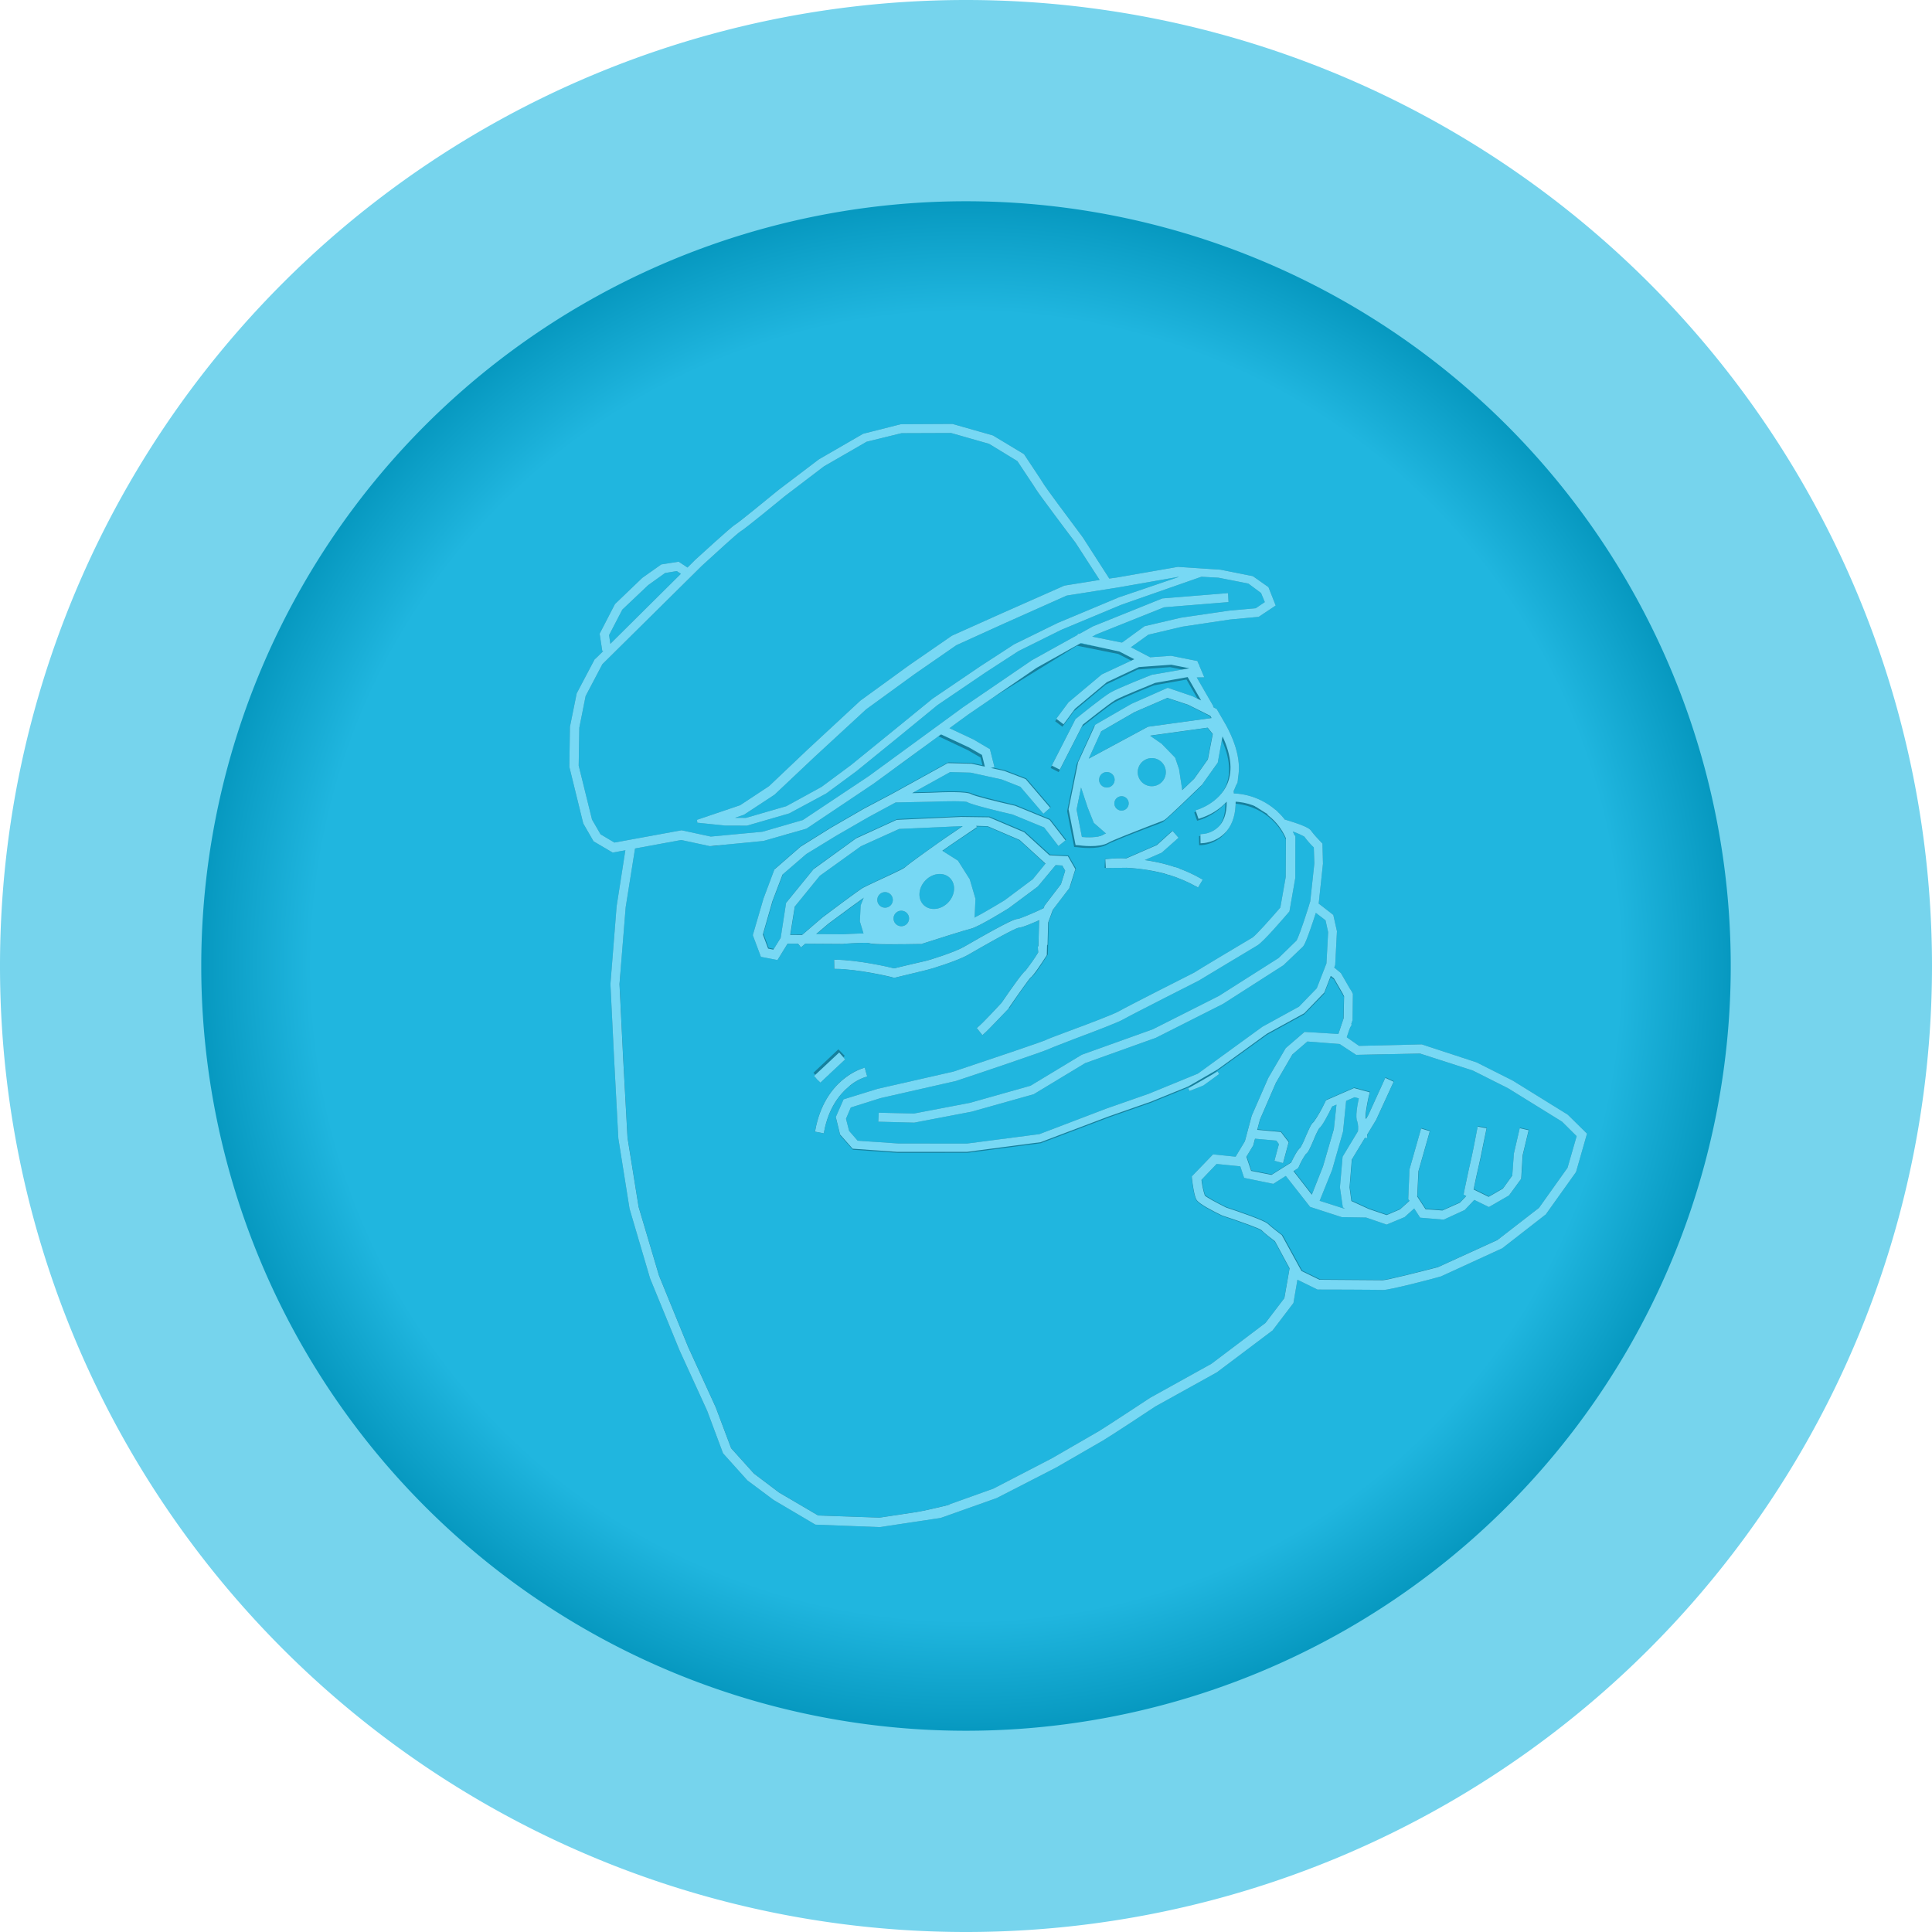 <?xml version="1.0" encoding="UTF-8" standalone="no"?> <svg xmlns:dc="http://purl.org/dc/elements/1.1/" xmlns:cc="http://creativecommons.org/ns#" xmlns:rdf="http://www.w3.org/1999/02/22-rdf-syntax-ns#" xmlns:svg="http://www.w3.org/2000/svg" xmlns="http://www.w3.org/2000/svg" xmlns:xlink="http://www.w3.org/1999/xlink" xmlns:sodipodi="http://sodipodi.sourceforge.net/DTD/sodipodi-0.dtd" xmlns:inkscape="http://www.inkscape.org/namespaces/inkscape" width="96" height="96" viewBox="0 0 96 96" version="1.1" id="svg1039"><defs id="defs1033"><linearGradient id="linearGradient1635"><stop style="stop-color:#20b6df;stop-opacity:1" offset="0" id="stop1631"></stop><stop id="stop1647" offset="0.742" style="stop-color:#20b6df;stop-opacity:1"></stop><stop id="stop1639" offset="0.9" style="stop-color:#0091b8;stop-opacity:1"></stop><stop style="stop-color:#006d94;stop-opacity:1" offset="1" id="stop1633"></stop></linearGradient><radialGradient xlink:href="#linearGradient1635" id="radialGradient1637" cx="48" cy="48" fx="48" fy="48" r="38" gradientUnits="userSpaceOnUse" gradientTransform="matrix(1.153,0,0,1.153,-7.337,-7.337)"></radialGradient><filter height="1.369" y="-0.185" width="1.4" x="-0.2" id="filter1282" style="color-interpolation-filters:sRGB"><feGaussianBlur id="feGaussianBlur1284" stdDeviation="4.203"></feGaussianBlur></filter></defs><g id="layer1"><polygon transform="matrix(0.129,-0.074,0.074,0.129,-3.909,34.091)" id="polygon867" points="" class="st0"></polygon><g id="g1410"><path d="M 96,48 A 48,48 0 0 1 48,96 48,48 0 0 1 0,48 48,48 0 0 1 48,0 48,48 0 0 1 96,48 Z" style="fill:#76d4ed;fill-opacity:1;fill-rule:evenodd;stroke:none;stroke-width:10.679;stroke-linecap:round;stroke-linejoin:round;stroke-miterlimit:4;stroke-dasharray:none;paint-order:stroke fill markers" id="path1611"></path><path d="M 86,48 A 38,38 0 0 1 48,86 38,38 0 0 1 10,48 38,38 0 0 1 48,10 38,38 0 0 1 86,48 Z" style="opacity:1;fill:url(#radialGradient1637);fill-opacity:1;fill-rule:evenodd;stroke:none;stroke-width:10.597;stroke-linecap:round;stroke-linejoin:round;stroke-miterlimit:4;stroke-dasharray:none;paint-order:stroke fill markers" id="path1627"></path><g id="g1280" style="filter:url(#filter1282);opacity:0.3"><path id="path1210" style="fill:#000000;fill-opacity:1;stroke:none;stroke-width:0.148;stroke-opacity:1" d="m 46.734,42.217 c 0.004,0.186 -1.799,1.039 -1.766,1.037 l -1.932,1.047 -0.271,0.688 -0.039,0.795 0.207,0.686 1.629,0.328 3.18,-0.756 0.686,-0.447 0.043,-0.934 -0.283,-0.967 -0.588,-0.93 z m -0.035,1.211 a 0.787,0.935 43.435 0 1 0.49,0.189 0.787,0.935 43.435 0 1 -0.07,1.221 0.787,0.935 43.435 0 1 -1.215,0.137 0.787,0.935 43.435 0 1 0.072,-1.219 0.787,0.935 43.435 0 1 0.723,-0.328 z m -2.713,0.902 a 0.386,0.386 0 0 1 0.326,0.193 0.386,0.386 0 0 1 -0.141,0.527 0.386,0.386 0 0 1 -0.527,-0.141 0.386,0.386 0 0 1 0.141,-0.527 0.386,0.386 0 0 1 0.201,-0.053 z m 0.807,0.924 a 0.386,0.386 0 0 1 0.326,0.191 0.386,0.386 0 0 1 -0.141,0.527 0.386,0.386 0 0 1 -0.527,-0.141 0.386,0.386 0 0 1 0.143,-0.527 0.386,0.386 0 0 1 0.199,-0.051 z"></path><path class="st1" d="m 46.657,75.034 0.528,-0.185 c -0.44,0.1 -0.951,0.223 -1.436,0.332 z" id="path1150" style="fill:none;fill-opacity:1;stroke:#000000;stroke-width:0.148;stroke-opacity:1"></path><path class="st0" d="M 63.887,40.902 Z" id="path1152" style="fill:#000000;fill-opacity:1;stroke:#000000;stroke-width:0.148;stroke-opacity:1"></path><polygon class="st0" points="353.4,339.3 353.5,339.4 " id="polygon1154" transform="matrix(0.129,-0.074,0.074,0.129,-3.909,34.091)" style="fill:#000000;fill-opacity:1;stroke:#000000;stroke-opacity:1"></polygon><path class="st0" d="m 30.71,48.898 0.184,3.733 0.214,3.904 0.553,3.452 1.017,3.424 1.45,3.551 1.37,2.997 0.768,2.042 1.147,1.274 1.247,0.943 1.972,1.159 3.079,0.108 2.05,-0.309 c 0.486,-0.109 0.997,-0.233 1.436,-0.332 l 2.187,-0.783 2.902,-1.504 2.34,-1.351 c 0.27,-0.156 2.561,-1.65 2.567,-1.67 v 0 0 l 3.038,-1.685 2.697,-2.037 0.955,-1.254 0.268,-1.526 -0.748,-1.385 c -0.118,-0.086 -0.538,-0.427 -0.686,-0.564 -0.105,-0.093 -1.077,-0.441 -1.946,-0.728 l -0.02,-0.005 c -0.424,-0.201 -1.131,-0.564 -1.242,-0.757 -0.111,-0.193 -0.206,-0.892 -0.214,-1.025 l -0.004,-0.066 1.008,-1.045 1.131,0.118 0.49,-0.814 0.342,-1.277 0.813,-1.858 0.862,-1.475 0.904,-0.779 1.864,0.141 -0.149,-0.051 0.271,-0.808 0.024,-1.145 -0.512,-0.887 -0.251,-0.198 -0.351,0.906 -0.977,1.01 -0.026,0.015 -1.822,1 -2.454,1.777 -0.771,0.565 -0.682,0.274 -1.818,0.741 -2.11,0.738 -3.362,1.272 -0.013,0.007 -3.649,0.478 -3.445,6.09e-4 -2.197,-0.154 -0.592,-0.669 -0.203,-0.826 0.363,-0.826 1.658,-0.512 3.772,-0.858 c 1.754,-0.584 4.42,-1.489 4.581,-1.565 v 0 c 0.077,-0.045 0.415,-0.171 1.261,-0.488 0.897,-0.346 2.14,-0.807 2.371,-0.94 0.399,-0.23 3.567,-1.837 3.755,-1.928 0.167,-0.096 2.631,-1.588 2.901,-1.744 0.18,-0.104 0.959,-0.982 1.418,-1.522 l 0.273,-1.546 -0.003,-1.935 c -0.194,-0.454 -0.49,-0.848 -0.874,-1.158 -0.517,-0.421 -1.17,-0.661 -1.837,-0.688 0.025,0.637 -0.131,1.138 -0.435,1.502 -0.112,0.133 -0.264,0.255 -0.418,0.344 -0.231,0.134 -0.492,0.216 -0.745,0.224 l -0.005,-0.306 c 0.364,-0.022 0.701,-0.182 0.95,-0.463 0.273,-0.329 0.39,-0.808 0.347,-1.417 -0.223,0.266 -0.495,0.509 -0.803,0.687 -0.193,0.111 -0.393,0.21 -0.616,0.27 l -0.049,-0.143 -0.049,-0.143 c 0.013,-0.007 1.144,-0.335 1.555,-1.344 0.297,-0.703 0.177,-1.593 -0.343,-2.613 l -0.275,1.513 -0.767,1.077 c -0.396,0.383 -1.716,1.659 -1.857,1.741 -0.051,0.03 -0.272,0.123 -0.825,0.322 -0.689,0.261 -1.709,0.661 -1.954,0.802 -0.437,0.252 -1.329,0.133 -1.423,0.119 l -0.107,-0.007 -0.335,-1.709 0.467,-2.309 0.841,-1.839 1.774,-1.024 1.775,-0.785 1.195,0.407 0.644,0.314 -0.802,-1.388 -1.678,0.3 c -0.169,0.063 -1.656,0.665 -1.99,0.858 -0.321,0.186 -1.444,1.091 -1.635,1.235 l -1.119,2.189 -0.268,-0.137 1.143,-2.237 0.026,-0.015 c 0.057,-0.05 1.319,-1.07 1.692,-1.285 0.36,-0.208 1.977,-0.85 2.049,-0.874 l 0.033,-0.002 1.823,-0.316 0.186,-0.004 -0.047,-0.11 -1.063,-0.209 -1.629,0.118 -1.617,0.762 -1.596,1.333 -0.529,0.717 -0.244,-0.185 0.56,-0.752 1.64,-1.375 1.701,-0.794 0.087,0.002 -0.926,-0.476 -2.073,-0.414 0.005,-0.02 -5.259,3.242 c 0,0 -0.642,0.491 -1.38,1.054 l 1.389,0.655 0.779,0.459 0.201,0.793 -0.302,0.071 -0.167,-0.675 -0.668,-0.386 -1.485,-0.702 0.029,-0.068 c -0.928,0.707 -1.921,1.452 -1.986,1.489 -0.116,0.067 -4.224,2.867 -4.404,2.971 -0.375,0.182 -0.757,0.351 -1.149,0.475 -0.087,-0.002 -3.554,0.612 -3.694,0.607 -0.14,-0.005 -1.699,-0.39 -1.699,-0.39 l -2.303,0.524 -0.493,3.095 z m 24.27,-6.145 c 0.324,-0.033 0.637,-0.025 0.963,-0.025 l 1.562,-0.679 0.732,-0.662 0.2,0.227 -0.77,0.685 -1.082,0.471 c 0.623,0.069 1.229,0.199 1.826,0.402 0.428,0.147 0.845,0.335 1.231,0.558 l -0.157,0.262 c -0.454,-0.252 -0.939,-0.469 -1.446,-0.605 -0.677,-0.192 -1.382,-0.316 -2.082,-0.341 v 0 l -0.991,0.006 z m -17.469,3.675 0.524,-1.794 0.533,-1.422 1.289,-1.121 1.5,-0.935 1.633,-0.943 1.379,-0.728 2.768,-1.529 1.166,0.03 1.611,0.356 1.035,0.397 1.159,1.354 -0.227,0.2 -1.109,-1.297 -0.954,-0.375 -1.55,-0.339 -1.046,-0.03 -2.169,1.201 1.235,-0.028 c 0.65,-0.032 1.778,-0.067 1.98,0.074 0.124,0.066 1.191,0.341 2.162,0.568 l 0.02,0.005 1.684,0.69 0.735,0.947 -0.235,0.187 -0.678,-0.877 -1.596,-0.656 c -0.492,-0.11 -2.044,-0.482 -2.238,-0.611 -0.137,-0.058 -1.028,-0.058 -1.797,-0.025 l -1.813,0.036 -1.346,0.726 -1.62,0.935 -1.495,0.914 -1.201,1.036 -0.511,1.341 -0.484,1.685 0.285,0.761 0.35,0.072 0.4,-0.643 0.268,-1.732 1.344,-1.65 2.103,-1.523 1.994,-0.911 3.19,-0.145 1.364,0.018 1.727,0.734 1.266,1.154 0.901,0.046 0.334,0.578 -0.285,0.902 -0.82,1.073 -0.24,0.653 -0.028,1.079 -0.014,0.54 -0.018,0.028 c -0.225,0.353 -0.62,0.975 -0.774,1.064 -0.101,0.093 -0.635,0.83 -1.092,1.522 l -0.057,0.05 c -0.044,0.043 -0.975,1.043 -1.228,1.257 L 48.638,51.094 c 0.222,-0.18 1.103,-1.117 1.184,-1.215 0.465,-0.68 1.046,-1.513 1.188,-1.594 0.242,-0.294 0.456,-0.606 0.655,-0.944 l 0.004,-0.26 0.035,-1.306 0.075,-0.197 c -0.434,0.199 -1.011,0.446 -1.197,0.451 -0.079,0.011 -0.494,0.183 -2.513,1.348 -0.501,0.289 -1.84,0.702 -2.037,0.747 -0.151,0.036 -1.567,0.373 -1.58,0.381 l -0.033,0.002 -0.041,-0.011 c -0.02,-0.005 -1.755,-0.427 -2.852,-0.427 l -0.005,-0.306 c 1.064,0.003 2.629,0.368 2.905,0.431 0.223,-0.06 1.403,-0.33 1.554,-0.366 0.171,-0.03 1.476,-0.441 1.939,-0.708 2.43,-1.403 2.57,-1.398 2.664,-1.384 0.12,-5.33e-4 0.735,-0.27 1.246,-0.514 l 0.039,0.097 0.096,-0.278 0.82,-1.073 0.223,-0.712 -0.186,-0.321 -0.46,-0.026 0.035,0.031 -0.881,1.057 -1.439,1.071 c -0.077,0.045 -0.404,0.25 -0.777,0.466 -0.437,0.252 -0.92,0.514 -1.091,0.544 -0.243,0.054 -1.704,0.521 -2.429,0.751 l -0.013,0.007 -0.02,-0.005 c -1.062,0.03 -2.384,0.057 -2.543,-0.04 -0.109,-0.04 -0.759,-0.008 -1.302,0.032 l -0.013,0.007 -1.909,-0.012 -0.171,0.15 -0.122,-0.152 -0.598,0.003 -0.479,0.774 -0.733,-0.142 z m 4.146,5.816 0.213,0.22 -0.755,0.71 -0.378,0.355 -0.085,-0.088 -0.128,-0.132 z m 1.258,0.902 0.084,0.294 c -0.333,0.106 -0.634,0.297 -0.9,0.52 -0.437,0.372 -0.993,1.07 -1.227,2.268 l -0.289,-0.056 c 0.462,-2.495 2.253,-3.015 2.332,-3.026 z" id="path1156" style="fill:none;fill-opacity:1;stroke:#000000;stroke-width:0.148;stroke-opacity:1"></path><path class="st0" d="m 40.921,45.625 c 0.07,-0.057 1.769,-1.33 2,-1.463 0.09,-0.052 0.362,-0.175 0.711,-0.342 0.472,-0.221 1.268,-0.595 1.376,-0.674 0.15,-0.155 1.861,-1.349 2.052,-1.493 l 1.022,-0.693 -0.293,-0.002 -3.124,0.141 -1.916,0.867 -2.059,1.48 -1.263,1.552 -0.229,1.503 0.705,0.004 z" id="path1158" style="fill:none;fill-opacity:1;stroke:#000000;stroke-width:0.148;stroke-opacity:1"></path><path class="st0" d="m 47.229,41.915 c -0.752,0.537 -1.907,1.358 -2.021,1.458 -0.101,0.093 -0.527,0.304 -1.446,0.732 -0.311,0.145 -0.608,0.283 -0.685,0.327 -0.18,0.104 -1.472,1.073 -1.969,1.428 l -0.759,0.644 1.55,0.013 c 0.456,-0.041 1.252,-0.088 1.443,0.006 0.162,0.043 1.326,0.04 2.388,0.01 0.228,-0.08 2.14,-0.687 2.449,-0.746 0.217,-0.04 1.199,-0.624 1.771,-0.971 l 1.413,-1.056 0.712,-0.874 -0.066,0.004 -1.309,-1.198 -1.618,-0.694 -0.725,-0.01 0.087,0.121 z" id="path1160" style="fill:none;fill-opacity:1;stroke:#000000;stroke-width:0.148;stroke-opacity:1"></path><path class="st0" d="m 59.048,34.954 -1.058,-0.349 -1.672,0.725 -1.671,0.965 -0.793,1.743 -0.447,2.195 0.279,1.433 c 0.295,0.036 0.855,0.055 1.124,-0.101 0.27,-0.156 1.226,-0.519 2,-0.812 0.364,-0.142 0.728,-0.283 0.779,-0.313 0.108,-0.08 1.146,-1.073 1.788,-1.683 l 0.699,-0.986 0.254,-1.312 -0.302,-0.374 -2.889,0.4 -3.047,1.639 -0.136,-0.265 3.099,-1.669 3.113,-0.426 0.481,0.596 c -0.022,-0.039 -0.045,-0.077 -0.067,-0.116 l -0.416,-0.72 z" id="path1162" style="fill:none;fill-opacity:1;stroke:#000000;stroke-width:0.148;stroke-opacity:1"></path><path class="st0" d="m 64.951,51.651 -0.778,0.672 -0.826,1.42 -0.795,1.83 -0.163,0.608 1.23,0.112 0.346,0.451 -0.25,0.933 -0.284,-0.076 0.212,-0.791 -0.167,-0.229 -1.157,-0.103 -0.103,0.385 -0.351,0.58 0.259,0.776 1.084,0.214 1.019,-0.64 c 0.111,-0.253 0.314,-0.644 0.461,-0.746 0.102,-0.179 0.197,-0.371 0.272,-0.568 0.191,-0.47 0.281,-0.642 0.384,-0.701 0.219,-0.332 0.419,-0.67 0.59,-1.026 l 0.024,-0.048 1.341,-0.586 0.689,0.185 -0.038,0.142 c -0.099,0.452 -0.185,1.015 -0.146,1.113 0.037,0.064 0.061,0.136 0.065,0.202 l 0.199,-0.338 0.817,-1.791 0.28,0.129 -0.835,1.819 -0.448,0.738 c -0.003,0.053 -0.007,0.107 -0.012,0.127 l -0.074,-0.009 -0.684,1.132 -0.115,1.403 0.097,0.732 0.91,0.418 0.916,0.311 0.7,-0.301 0.53,-0.477 -0.087,-0.121 0.06,-1.44 0.555,-1.949 0.291,0.089 -0.549,1.928 -0.062,1.287 0.447,0.685 0.895,0.066 0.9,-0.4 0.394,-0.416 -0.172,-0.089 0.02,-0.114 c 0.003,-0.053 0.245,-1.238 0.312,-1.449 0.043,-0.162 0.241,-1.185 0.344,-1.69 l 0.289,0.056 c -0.016,0.061 -0.282,1.5 -0.35,1.71 -0.043,0.162 -0.226,1.004 -0.287,1.314 l 0.836,0.409 0.758,-0.438 0.485,-0.674 0.08,-1.109 0.275,-1.187 0.297,0.069 -0.282,1.174 -0.07,1.155 -0.584,0.8 -0.951,0.549 -0.74,-0.361 -0.5,0.529 -1.016,0.467 -1.116,-0.093 -0.323,-0.499 -0.53,0.477 -0.856,0.357 -1.005,-0.345 -1.212,-0.02 -1.54,-0.499 -1.167,-1.486 0.235,-0.187 0.994,1.277 0.606,-1.533 0.54,-1.855 0.145,-1.352 -0.356,0.154 c -0.232,0.459 -0.513,0.982 -0.652,1.097 -0.102,0.179 -0.197,0.371 -0.272,0.568 -0.204,0.478 -0.294,0.649 -0.384,0.701 -0.141,0.201 -0.267,0.428 -0.36,0.653 l -0.024,0.048 -1.192,0.756 -1.38,-0.283 -0.228,-0.691 -0.06,0.103 -1.164,-0.116 -0.801,0.839 c 0.031,0.291 0.087,0.567 0.177,0.841 0.072,0.095 0.63,0.408 1.102,0.632 0.57,0.185 1.894,0.638 2.056,0.801 0.12,0.119 0.525,0.434 0.678,0.551 l 0.028,0.018 0.971,1.771 0.932,0.456 c 0.346,0.006 2.874,0.02 3.167,0.023 0.206,9.23e-4 1.792,-0.4 2.761,-0.651 l 2.971,-1.355 2.084,-1.615 1.429,-2.008 0.468,-1.624 -0.764,-0.759 -2.694,-1.667 -1.762,-0.885 -2.657,-0.831 -3.168,0.064 -0.805,-0.563 z" id="path1164" style="fill:none;fill-opacity:1;stroke:#000000;stroke-width:0.148;stroke-opacity:1"></path><path d="m 77.854,55.445 -2.721,-1.685 -1.79,-0.903 -2.707,-0.888 -3.128,0.075 -0.778,-0.545 -0.042,0.076 c 0,0 0.679,0.671 0.877,0.659 0.199,-0.012 2.864,-0.145 2.997,-0.153 0.133,-0.008 3.151,1.094 3.151,1.094 l 2.887,1.675 1.975,1.431 c 0,0 -0.452,1.77 -0.509,1.819 -0.057,0.05 -1.59,2.323 -1.654,2.36 -0.064,0.037 -2,1.463 -2.131,1.505 -0.138,0.028 -2.809,1.279 -3.01,1.378 -0.213,0.106 -3.107,0.526 -3.107,0.526 l -2.736,-0.049 -1.098,-0.566 -0.283,1.38 c 0,0 -0.81,1.239 -0.964,1.328 -0.154,0.089 -2.741,2.08 -2.96,2.206 l -5.643,3.258 c 0,0 -5.638,3.118 -5.95,3.144 -0.099,0.006 -0.631,0.124 -1.334,0.273 l -0.528,0.185 -0.909,0.148 c -1.076,0.244 -2.04,0.475 -2.04,0.475 L 40.559,75.487 c 0,0 -1.929,-1.115 -2.019,-1.182 -0.091,-0.068 -1.491,-1.128 -1.528,-1.192 -0.037,-0.064 -0.888,-1.064 -0.888,-1.064 l -1.066,-2.796 -1.371,-2.791 -1.255,-3.183 c 0,0 -0.967,-3.367 -1.028,-3.503 -0.069,-0.149 -0.563,-3.737 -0.563,-3.737 l -0.052,-2.97 -0.314,-4.344 0.336,-3.605 0.551,-3.112 0.138,-0.028 v 0 l -0.302,-0.048 -0.485,3.108 -0.307,3.862 0.186,3.766 0.207,3.891 0.555,3.485 1.019,3.457 1.465,3.576 1.37,2.997 0.784,2.101 1.197,1.331 1.295,0.966 2.055,1.213 3.173,0.122 3.012,-0.453 2.774,-0.984 2.948,-1.514 2.34,-1.351 c 0.27,-0.156 2.445,-1.583 2.579,-1.678 l 3.051,-1.693 0.013,-0.007 2.736,-2.06 0.013,-0.007 1.023,-1.345 0.212,-1.236 1.076,0.527 0.033,-0.002 c 0.033,-0.002 2.9,0.005 3.2,0.021 0.313,0.008 2.592,-0.588 2.853,-0.67 l 3.035,-1.393 2.128,-1.657 0.013,-0.007 1.478,-2.071 0.018,-0.028 0.528,-1.847 z" id="path1166" style="fill:#000000;fill-opacity:1;stroke:#000000;stroke-width:0.148;stroke-opacity:1"></path><path d="m 30.809,45.121 -0.336,3.605 0.314,4.344 0.052,2.97 c 0,0 0.495,3.588 0.563,3.737 0.069,0.149 1.028,3.503 1.028,3.503 l 1.255,3.183 1.371,2.791 1.066,2.796 c 0,0 0.851,1 0.888,1.064 0.037,0.064 1.437,1.124 1.528,1.192 0.091,0.068 2.019,1.182 2.019,1.182 l 3.162,0.163 c 0,0 0.964,-0.231 2.04,-0.475 l -2.05,0.309 -3.079,-0.108 -1.972,-1.159 -1.247,-0.943 -1.147,-1.274 -0.768,-2.042 -1.37,-2.997 -1.45,-3.551 -1.017,-3.424 -0.553,-3.452 -0.214,-3.904 -0.184,-3.733 0.309,-3.829 0.493,-3.095 -0.138,0.028 z" id="path1168" style="fill:#000000;fill-opacity:1;stroke:#000000;stroke-width:0.148;stroke-opacity:1"></path><path d="m 64.847,51.351 -0.904,0.779 -0.862,1.475 -0.813,1.858 -0.342,1.277 -0.49,0.814 -1.131,-0.118 -1.008,1.045 0.004,0.066 c 0.015,0.145 0.103,0.832 0.214,1.025 0.111,0.193 0.838,0.562 1.242,0.757 l 0.02,0.005 c 0.868,0.287 1.84,0.634 1.946,0.728 0.135,0.145 0.567,0.478 0.686,0.564 l 0.748,1.385 -0.268,1.526 -0.956,1.254 -2.697,2.037 -3.038,1.685 v 0 0 c -0.026,0.015 -2.309,1.522 -2.567,1.67 l -2.34,1.351 -2.902,1.504 -2.187,0.783 c 0.682,-0.154 1.234,-0.267 1.334,-0.273 0.298,-0.018 5.95,-3.144 5.95,-3.144 l 5.643,-3.258 c 0.219,-0.126 2.819,-2.124 2.96,-2.206 0.154,-0.089 0.964,-1.328 0.964,-1.328 l 0.283,-1.38 1.098,0.566 2.736,0.049 c 0,0 2.887,-0.433 3.107,-0.526 0.213,-0.106 2.872,-1.349 3.01,-1.378 0.138,-0.028 2.067,-1.467 2.131,-1.505 0.064,-0.037 1.604,-2.298 1.654,-2.36 0.057,-0.05 0.509,-1.819 0.509,-1.819 L 76.607,54.829 73.72,53.153 c 0,0 -3.019,-1.102 -3.151,-1.094 -0.133,0.008 -2.798,0.141 -2.997,0.153 -0.199,0.012 -0.877,-0.659 -0.877,-0.659 l 0.042,-0.076 -0.007,-0.013 z m 2.56,0.99 3.168,-0.064 2.631,0.846 1.762,0.885 2.694,1.667 0.764,0.759 -0.468,1.624 -1.429,2.008 -2.084,1.615 -2.971,1.355 c -0.969,0.251 -2.554,0.652 -2.761,0.651 -0.293,-0.002 -2.821,-0.017 -3.167,-0.023 l -0.932,-0.456 -0.971,-1.771 -0.007,-0.013 c -0.153,-0.117 -0.558,-0.432 -0.678,-0.551 -0.163,-0.163 -1.487,-0.616 -2.056,-0.801 -0.48,-0.237 -1.05,-0.542 -1.102,-0.632 -0.09,-0.274 -0.146,-0.55 -0.177,-0.841 l 0.801,-0.839 1.164,0.116 0.06,-0.103 0.228,0.691 1.38,0.283 1.192,-0.756 0.024,-0.048 c 0.093,-0.225 0.219,-0.452 0.36,-0.653 0.103,-0.059 0.179,-0.224 0.384,-0.701 0.075,-0.197 0.169,-0.389 0.272,-0.568 0.147,-0.102 0.433,-0.644 0.652,-1.097 l 0.356,-0.154 -0.145,1.352 -0.54,1.855 -0.606,1.533 -0.994,-1.277 -0.235,0.187 1.167,1.486 1.54,0.499 1.212,0.02 1.005,0.345 0.856,-0.357 0.53,-0.477 0.323,0.499 1.116,0.093 1.016,-0.467 0.5,-0.529 0.74,0.361 0.951,-0.549 0.584,-0.8 0.07,-1.155 0.282,-1.174 -0.297,-0.069 -0.275,1.187 -0.08,1.109 -0.485,0.674 -0.758,0.438 -0.836,-0.409 c 0.061,-0.31 0.243,-1.152 0.287,-1.314 0.06,-0.223 0.333,-1.649 0.35,-1.71 l -0.289,-0.056 c -0.095,0.518 -0.301,1.528 -0.344,1.69 -0.06,0.223 -0.301,1.408 -0.312,1.449 l -0.02,0.114 0.172,0.089 -0.394,0.416 -0.9,0.4 -0.895,-0.066 -0.447,-0.685 0.062,-1.287 0.549,-1.928 -0.291,-0.089 -0.555,1.949 -0.06,1.44 0.087,0.121 -0.53,0.477 -0.7,0.301 -0.916,-0.311 -0.91,-0.418 -0.097,-0.732 0.115,-1.403 0.684,-1.132 0.074,0.009 c -0.002,-0.033 0.009,-0.074 0.012,-0.127 l 0.448,-0.738 0.835,-1.819 -0.28,-0.129 -0.817,1.791 -0.199,0.338 c -0.004,-0.066 -0.028,-0.138 -0.065,-0.202 -0.047,-0.11 0.047,-0.661 0.146,-1.113 l 0.038,-0.142 -0.689,-0.185 -1.341,0.586 -0.024,0.048 c -0.171,0.356 -0.363,0.707 -0.59,1.026 -0.103,0.059 -0.185,0.244 -0.384,0.701 -0.075,0.197 -0.169,0.389 -0.272,0.568 -0.147,0.102 -0.337,0.486 -0.461,0.746 l -1.019,0.64 -1.084,-0.214 -0.259,-0.776 0.351,-0.58 0.103,-0.385 1.157,0.103 0.167,0.229 -0.212,0.791 0.284,0.076 0.25,-0.933 -0.346,-0.451 -1.23,-0.112 0.163,-0.608 0.795,-1.83 0.826,-1.42 0.778,-0.672 1.65,0.127 z m -0.205,7.78 -0.466,-0.005 -1.261,-0.403 0.648,-1.608 0.538,-1.888 0.159,-1.566 0.48,-0.208 0.304,0.082 c -0.088,0.411 -0.193,1.002 -0.089,1.182 0.051,0.177 0.055,0.362 0.032,0.53 l -0.762,1.263 -0.13,1.497 0.137,0.949 z" id="path1170" style="fill:#000000;fill-opacity:1;stroke:#000000;stroke-width:0.148;stroke-opacity:1"></path><path d="m 55.226,32.104 1.153,0.483 c 0,0 0.611,0.316 0.749,0.288 0.138,-0.028 1.561,-0.027 1.561,-0.027 l 0.719,0.236 0.073,0.335 -0.394,0.09 1.009,1.629 0.103,-0.059 -0.861,-1.491 0.392,-0.004 -0.287,-0.674 -1.259,-0.25 -1.152,0.082 0.024,-0.048 -1.325,-0.692 -2.114,-0.425 -0.05,0.269 0.141,-0.082 z" id="path1172" style="fill:#000000;fill-opacity:1;stroke:#000000;stroke-width:0.148;stroke-opacity:1"></path><path d="m 61.322,37.617 c 0,0 0.074,1.226 0.037,1.281 -0.029,0.068 -0.349,0.493 -0.349,0.493 l 0.172,0.209 c 0.274,0.03 0.556,0.073 0.82,0.144 0.048,0.024 0.657,0.426 1.134,0.717 l 0.231,-0.134 c -0.59,-0.517 -1.346,-0.817 -2.125,-0.83 -0.004,-0.066 -0.015,-0.145 -0.019,-0.212 0.024,-0.048 0.06,-0.103 0.077,-0.164 0.355,-0.839 0.202,-1.848 -0.428,-3.027 l -0.468,-0.81 -0.288,-0.142 0.758,1.225 z" id="path1174" style="fill:#000000;fill-opacity:1;stroke:#000000;stroke-width:0.148;stroke-opacity:1"></path><path d="m 55.65,32.305 0.926,0.476 -0.087,-0.002 -1.701,0.794 -1.64,1.375 -0.56,0.752 0.244,0.185 0.529,-0.717 1.596,-1.333 1.617,-0.762 1.629,-0.118 1.063,0.209 0.047,0.11 -0.186,0.004 -1.823,0.316 -0.033,0.002 c -0.072,0.024 -1.676,0.659 -2.049,0.874 -0.373,0.215 -1.635,1.235 -1.692,1.285 l -0.026,0.015 -1.143,2.237 0.268,0.137 1.119,-2.189 c 0.191,-0.144 1.314,-1.05 1.635,-1.235 0.334,-0.193 1.828,-0.781 1.99,-0.858 l 1.678,-0.3 0.816,1.414 -0.644,-0.314 -1.195,-0.407 -1.775,0.785 -1.774,1.024 -0.841,1.839 -0.467,2.309 0.335,1.709 0.107,0.007 c 0.094,0.014 0.986,0.134 1.423,-0.119 0.244,-0.141 1.285,-0.536 1.954,-0.802 0.546,-0.212 0.774,-0.293 0.825,-0.322 0.141,-0.082 1.461,-1.358 1.857,-1.741 l 0.767,-1.077 0.275,-1.513 c 0.52,1.02 0.64,1.91 0.343,2.613 -0.424,1.016 -1.555,1.344 -1.555,1.344 l 0.049,0.143 0.049,0.143 c 0.215,-0.073 0.423,-0.158 0.616,-0.27 0.309,-0.178 0.587,-0.408 0.803,-0.687 0.043,0.609 -0.074,1.088 -0.347,1.417 -0.236,0.274 -0.585,0.441 -0.95,0.463 l 0.005,0.306 c 0.265,-0.016 0.526,-0.098 0.745,-0.224 0.154,-0.089 0.294,-0.204 0.418,-0.344 0.304,-0.364 0.447,-0.858 0.435,-1.502 0.667,0.026 1.319,0.267 1.837,0.688 l 0.039,-0.022 C 62.737,40.126 62.114,39.731 62.066,39.707 61.79,39.644 61.521,39.594 61.246,39.564 L 61.074,39.355 c 0,0 0.32,-0.425 0.349,-0.493 0.029,-0.068 -0.037,-1.281 -0.037,-1.281 l -0.44,-1.237 -0.758,-1.225 v 0 0 l -1.009,-1.629 0.394,-0.09 -0.073,-0.335 -0.719,-0.236 c 0,0 -1.431,-0.014 -1.561,0.027 -0.138,0.028 -0.749,-0.288 -0.749,-0.288 l -1.153,-0.483 -1.522,-0.321 -0.141,0.082 -0.005,0.02 z m 5.011,4.048 -0.481,-0.596 -3.113,0.426 -3.099,1.669 0.136,0.265 3.047,-1.639 2.889,-0.4 0.302,0.374 -0.254,1.312 -0.699,0.986 c -0.642,0.61 -1.679,1.604 -1.788,1.683 -0.051,0.03 -0.415,0.171 -0.779,0.313 -0.774,0.293 -1.73,0.656 -2,0.812 -0.257,0.148 -0.817,0.129 -1.124,0.101 l -0.279,-1.433 0.447,-2.195 0.793,-1.743 1.671,-0.965 1.672,-0.725 1.058,0.349 1.131,0.564 0.416,0.72 c 0.009,0.046 0.032,0.085 0.054,0.123 z" id="path1176" style="fill:#000000;fill-opacity:1;stroke:#000000;stroke-width:0.148;stroke-opacity:1"></path><polygon points="311.6,327.7 300.3,327.7 305.2,328.4 " id="polygon1178" transform="matrix(0.129,-0.074,0.074,0.129,-3.909,34.091)" style="fill:none;fill-opacity:1;stroke:#000000;stroke-opacity:1"></polygon><path d="m 66.99,49.394 c -0.002,0.087 -0.049,1.725 -0.049,1.725 l -0.23,0.373 0.129,0.045 0.294,-0.856 0.016,-1.278 -0.074,-0.129 -0.116,0.067 c 0.028,0.018 0.035,0.031 0.03,0.051 z" id="path1180" style="fill:#000000;fill-opacity:1;stroke:#000000;stroke-width:0.148;stroke-opacity:1"></path><path d="m 66.99,49.394 c -0.007,-0.013 -0.009,-0.046 -0.017,-0.059 l -0.141,0.082 0.03,0.051 -0.024,1.145 -0.271,0.808 0.149,0.051 0.02,0.005 0.23,-0.373 c -0.013,0.007 0.043,-1.619 0.024,-1.711 z" id="path1182" style="fill:#000000;fill-opacity:1;stroke:#000000;stroke-width:0.148;stroke-opacity:1"></path><path d="m 63.675,40.801 0.212,0.1 C 63.735,40.698 63.57,40.502 63.367,40.328 l -0.231,0.134 c 0.297,0.188 0.539,0.34 0.539,0.34 z" id="path1184" style="fill:#000000;fill-opacity:1;stroke:#000000;stroke-width:0.148;stroke-opacity:1"></path><path d="m 65.342,41.759 c 0.024,0.072 0.167,0.675 0.173,0.774 0.013,0.112 -0.238,2.468 -0.238,2.468 l 0.617,0.415 c 0,0 0.289,0.382 0.287,0.468 -0.002,0.087 -0.111,2.361 -0.111,2.361 l 0.434,0.366 c 0,0 0.373,0.556 0.464,0.744 l 0.116,-0.067 -0.512,-0.887 -0.364,-0.304 v 0 l 0.064,-0.157 0.086,-1.661 -0.173,-0.774 -0.746,-0.58 c 0.011,-0.041 0.016,-0.061 0.016,-0.061 l 0.209,-1.954 -0.025,-0.963 -0.043,-0.044 c -0.17,-0.176 -0.348,-0.365 -0.5,-0.569 -0.03,-0.051 -0.111,-0.193 -1.188,-0.514 l -0.022,0.081 0.725,0.336 c 0,0 0.705,0.45 0.73,0.521 z" id="path1186" style="fill:#000000;fill-opacity:1;stroke:#000000;stroke-width:0.148;stroke-opacity:1"></path><path d="m 63.136,40.461 -0.039,0.022 c 0.384,0.309 0.681,0.704 0.874,1.158 l -0.01,1.942 -0.273,1.546 c -0.473,0.547 -1.251,1.425 -1.418,1.522 -0.27,0.156 -2.742,1.634 -2.901,1.744 -0.2,0.098 -3.356,1.698 -3.755,1.928 -0.231,0.134 -1.467,0.607 -2.371,0.94 -0.833,0.309 -1.184,0.443 -1.261,0.488 v 0 c -0.175,0.084 -2.827,0.981 -4.581,1.565 l -3.772,0.858 -1.658,0.512 -0.363,0.826 0.203,0.826 0.592,0.669 2.197,0.154 3.445,-6.09e-4 3.649,-0.478 0.013,-0.007 3.362,-1.272 2.11,-0.738 1.818,-0.741 1.465,-0.846 2.454,-1.777 1.822,-1 0.026,-0.015 0.977,-1.01 0.351,-0.906 0.251,0.198 0.482,0.836 0.141,-0.082 c -0.091,-0.187 -0.464,-0.744 -0.464,-0.744 l -0.434,-0.366 c 0,0 0.11,-2.274 0.111,-2.361 0.002,-0.087 -0.287,-0.468 -0.287,-0.468 l -0.617,-0.415 c 0,0 0.264,-2.363 0.238,-2.468 -0.013,-0.112 -0.161,-0.695 -0.173,-0.774 -0.024,-0.072 -0.73,-0.521 -0.73,-0.521 l -0.725,-0.336 v 0 0 l -0.212,-0.1 c 0.002,0.033 -0.24,-0.119 -0.537,-0.307 z m 1.13,1.096 c -0.054,-0.123 -0.108,-0.246 -0.175,-0.362 0.264,0.071 0.516,0.182 0.764,0.313 0.152,0.204 0.317,0.4 0.5,0.569 l 0.029,0.823 -0.205,1.901 c -0.011,0.041 -0.051,0.149 -0.089,0.291 -0.358,1.132 -0.549,1.602 -0.604,1.686 l -0.911,0.886 -2.972,1.888 -3.292,1.661 -3.522,1.262 -0.013,0.007 -2.541,1.536 -3.021,0.853 -2.794,0.533 -1.685,-0.039 -0.015,0.3 1.705,0.044 2.84,-0.543 3.067,-0.862 0.013,-0.007 2.541,-1.536 3.522,-1.262 3.318,-1.675 0.013,-0.007 2.991,-1.915 0.95,-0.908 c 0.044,-0.043 0.15,-0.155 0.666,-1.756 l 0.586,0.45 0.137,0.624 -0.085,1.575 -0.49,1.26 -0.902,0.932 -1.809,0.993 -0.013,0.007 -3.212,2.334 -2.453,1.005 -2.11,0.738 -3.329,1.27 -3.603,0.469 -3.412,-0.001 -2.07,-0.142 -0.457,-0.525 -0.165,-0.642 0.262,-0.614 1.508,-0.476 3.772,-0.858 0.013,-0.007 c 0.75,-0.245 4.453,-1.491 4.645,-1.602 0.064,-0.037 0.656,-0.259 1.215,-0.479 1.015,-0.38 2.152,-0.814 2.409,-0.963 0.399,-0.23 3.716,-1.906 3.755,-1.928 v 0 0 c 0.026,-0.015 2.631,-1.588 2.901,-1.744 0.283,-0.163 1.327,-1.383 1.532,-1.622 l 0.031,-0.035 0.287,-1.64 0.004,-2.042 z" id="path1188" style="fill:#000000;fill-opacity:1;stroke:#000000;stroke-width:0.148;stroke-opacity:1"></path><path d="m 42.1,53.96 c 0.259,-0.235 0.567,-0.413 0.9,-0.52 l -0.084,-0.294 c -0.072,0.024 -1.87,0.531 -2.332,3.026 l 0.289,0.056 c 0.227,-1.211 0.791,-1.896 1.227,-2.268 z" id="path1190" style="fill:#000000;fill-opacity:1;stroke:#000000;stroke-width:0.148;stroke-opacity:1"></path><polygon points="198.3,263 205.1,261.4 204.7,259.4 194.5,261.8 194.8,263 " id="polygon1192" transform="matrix(0.129,-0.074,0.074,0.129,-3.909,34.091)" style="fill:#000000;fill-opacity:1;stroke:#000000;stroke-opacity:1"></polygon><polygon points="198.3,263 194.8,263 195,263.8 " id="polygon1194" transform="matrix(0.129,-0.074,0.074,0.129,-3.909,34.091)" style="fill:#000000;fill-opacity:1;stroke:#000000;stroke-opacity:1"></polygon><path d="m 55.989,43.045 c 0.707,0.037 1.405,0.148 2.082,0.341 l 0.36,-0.208 c -0.597,-0.204 -1.204,-0.333 -1.826,-0.402 l 1.082,-0.471 0.77,-0.685 -0.2,-0.227 -0.732,0.662 -1.562,0.679 c -0.32,-0.021 -0.639,-0.008 -0.963,0.025 l 0.018,0.298 z" id="path1196" style="fill:#000000;fill-opacity:1;stroke:#000000;stroke-width:0.148;stroke-opacity:1"></path><path d="m 59.504,43.998 0.157,-0.262 C 59.276,43.513 58.859,43.325 58.431,43.178 l -0.36,0.208 c 0.501,0.156 0.979,0.36 1.433,0.612 z" id="path1198" style="fill:#000000;fill-opacity:1;stroke:#000000;stroke-width:0.148;stroke-opacity:1"></path><path d="m 39.091,46.819 0.598,-0.003 0.122,0.152 0.171,-0.15 1.909,0.012 0.013,-0.007 c 0.543,-0.039 1.193,-0.072 1.302,-0.032 0.164,0.077 1.473,0.058 2.543,0.04 l 0.02,0.005 0.013,-0.007 c 0.737,-0.237 2.186,-0.696 2.429,-0.751 0.184,-0.038 0.667,-0.299 1.091,-0.544 0.373,-0.215 0.712,-0.428 0.777,-0.466 l 1.439,-1.071 0.881,-1.057 -0.035,-0.031 0.46,0.026 0.186,0.321 -0.223,0.712 -0.82,1.073 -0.096,0.278 -0.039,-0.097 c -0.511,0.243 -1.134,0.5 -1.246,0.514 -0.087,-0.002 -0.234,-0.019 -2.664,1.384 -0.463,0.267 -1.768,0.678 -1.939,0.708 -0.151,0.036 -1.332,0.306 -1.554,0.366 -0.264,-0.071 -1.821,-0.423 -2.905,-0.431 l 0.005,0.306 c 1.118,0.006 2.845,0.414 2.852,0.427 l 0.041,0.011 0.033,-0.002 c 0.013,-0.007 1.429,-0.345 1.58,-0.381 0.184,-0.038 1.522,-0.45 2.037,-0.747 2.018,-1.165 2.421,-1.329 2.513,-1.348 0.186,-0.004 0.763,-0.252 1.197,-0.451 l -0.075,0.197 -0.035,1.306 0.309,-0.178 0.028,-1.079 0.24,-0.653 0.82,-1.073 0.285,-0.902 -0.334,-0.578 -0.901,-0.046 -1.266,-1.154 -1.727,-0.734 -1.364,-0.018 -3.19,0.145 -1.994,0.911 -2.103,1.523 -1.344,1.65 -0.268,1.732 -0.4,0.643 -0.35,-0.072 -0.285,-0.761 0.484,-1.685 0.511,-1.341 1.201,-1.036 1.495,-0.914 1.62,-0.935 1.346,-0.726 1.813,-0.036 c 0.769,-0.033 1.673,-0.041 1.797,0.025 0.194,0.128 1.746,0.5 2.238,0.611 l 1.596,0.656 0.678,0.877 0.235,-0.187 -0.735,-0.947 -1.684,-0.69 -0.02,-0.005 c -0.964,-0.215 -2.031,-0.49 -2.162,-0.568 -0.201,-0.141 -1.33,-0.106 -1.98,-0.074 l -1.235,0.028 2.169,-1.201 1.046,0.03 1.55,0.339 0.954,0.375 1.109,1.297 0.227,-0.2 -1.159,-1.354 -1.035,-0.397 -1.611,-0.356 -1.166,-0.03 -2.768,1.529 -1.379,0.728 -1.633,0.943 -1.5,0.935 -1.289,1.121 -0.533,1.422 -0.524,1.794 0.38,1.015 0.733,0.142 z m 9.997,-5.84 1.618,0.694 1.309,1.198 0.066,-0.004 -0.712,0.874 -1.413,1.056 c -0.571,0.347 -1.553,0.931 -1.771,0.971 -0.309,0.058 -2.214,0.678 -2.449,0.746 -1.062,0.031 -2.239,0.041 -2.388,-0.01 -0.184,-0.082 -0.98,-0.034 -1.443,-0.006 l -1.55,-0.013 0.759,-0.644 c 0.49,-0.369 1.789,-1.324 1.969,-1.428 0.077,-0.045 0.375,-0.182 0.685,-0.327 0.919,-0.428 1.345,-0.639 1.446,-0.732 0.114,-0.1 1.261,-0.934 2.021,-1.458 l 1.208,-0.817 -0.087,-0.121 z m -9.667,4.038 1.263,-1.552 2.059,-1.48 1.916,-0.867 3.124,-0.141 0.293,0.002 -1.022,0.693 c -0.198,0.132 -1.901,1.338 -2.052,1.493 -0.101,0.093 -0.891,0.446 -1.376,0.674 -0.349,0.167 -0.621,0.29 -0.711,0.342 -0.231,0.134 -1.931,1.406 -2,1.463 l -1.031,0.887 -0.705,-0.004 z" id="path1200" style="fill:#000000;fill-opacity:1;stroke:#000000;stroke-width:0.148;stroke-opacity:1"></path><path d="m 51.665,47.341 c -0.199,0.338 -0.421,0.637 -0.655,0.944 -0.141,0.082 -0.723,0.915 -1.188,1.594 -0.093,0.105 -0.962,1.035 -1.184,1.215 l 0.187,0.235 c 0.24,-0.207 1.184,-1.215 1.228,-1.257 l 0.005,-0.02 c 0.465,-0.68 1.004,-1.437 1.092,-1.522 0.147,-0.102 0.549,-0.711 0.774,-1.064 l 0.018,-0.028 0.014,-0.54 -0.309,0.178 z" id="path1202" style="fill:#000000;fill-opacity:1;stroke:#000000;stroke-width:0.148;stroke-opacity:1"></path><path d="m 46.82,36.1 -0.1,0.212 c 0.07,-0.057 0.147,-0.102 0.217,-0.159 z" id="path1204" style="fill:#000000;fill-opacity:1;stroke:#000000;stroke-width:0.148;stroke-opacity:1"></path><path d="m 48.189,37.076 0.668,0.386 0.167,0.675 0.302,-0.071 -0.201,-0.793 -0.779,-0.459 -1.389,-0.655 c -0.07,0.057 -0.147,0.102 -0.217,0.159 l -0.029,0.068 z" id="path1206" style="fill:#000000;fill-opacity:1;stroke:#000000;stroke-width:0.148;stroke-opacity:1"></path><path id="path1208" style="fill:#000000;fill-opacity:1;stroke:none;stroke-width:0.148;stroke-opacity:1" d="m 56.977,36.441 -0.143,0.082 -2.506,1.361 -0.49,0.01 -0.207,0.977 0.414,1.252 0.305,0.766 0.723,0.629 2.467,-0.893 1.256,-1.033 -0.209,-1.371 -0.195,-0.574 -0.672,-0.691 z m 0.24,1.229 a 0.698,0.698 0 0 1 0.619,0.35 0.698,0.698 0 0 1 -0.256,0.953 0.698,0.698 0 0 1 -0.953,-0.256 0.698,0.698 0 0 1 0.256,-0.953 0.698,0.698 0 0 1 0.334,-0.094 z m -2.211,0.693 a 0.386,0.386 0 0 1 0.328,0.191 0.386,0.386 0 0 1 -0.143,0.527 0.386,0.386 0 0 1 -0.525,-0.141 0.386,0.386 0 0 1 0.141,-0.527 0.386,0.386 0 0 1 0.199,-0.051 z m 0.746,1.201 a 0.356,0.356 0 0 1 0.285,0.18 0.356,0.356 0 0 1 -0.131,0.486 0.356,0.356 0 0 1 -0.486,-0.131 0.356,0.356 0 0 1 0.131,-0.486 0.356,0.356 0 0 1 0.141,-0.047 0.356,0.356 0 0 1 0.061,-0.002 z"></path><path d="m 62.224,28.698 -1.588,-0.317 -2.103,-0.14 -3.021,0.527 -0.429,0.059 -1.342,-2.087 c -0.737,-0.98 -1.837,-2.47 -1.912,-2.599 -0.104,-0.18 -0.951,-1.439 -0.981,-1.491 l -0.015,-0.026 -1.525,-0.919 -1.989,-0.566 -2.546,0.013 -1.854,0.47 -2.185,1.262 -1.991,1.509 c -0.78,0.639 -2.003,1.637 -2.158,1.726 -0.231,0.134 -1.794,1.584 -1.977,1.741 l -0.533,0.531 0.073,-0.111 -0.443,-0.293 -0.817,0.129 -0.925,0.654 -1.346,1.291 -0.745,1.441 0.119,0.771 0.204,-0.032 -0.559,0.546 -0.026,0.015 -0.884,1.676 -0.333,1.649 -0.028,1.97 0.686,2.792 0.497,0.861 0.91,0.537 3.394,-0.623 1.428,0.307 2.645,-0.258 2.118,-0.606 3.324,-2.228 4.689,-3.427 3.405,-2.326 2.979,-1.668 3.384,-1.354 3.144,-0.255 -0.018,-0.298 -3.177,0.257 -3.435,1.383 -3.025,1.678 -3.418,2.333 -4.689,3.427 -3.28,2.185 -2.026,0.587 -2.586,0.242 -1.449,-0.312 -3.348,0.613 -0.731,-0.435 -0.438,-0.758 -0.667,-2.7 0.032,-1.904 0.317,-1.588 0.842,-1.6 4.953,-4.899 c 0.662,-0.605 1.771,-1.623 1.926,-1.712 0.231,-0.134 2,-1.583 2.196,-1.748 l 1.952,-1.487 2.134,-1.232 1.756,-0.431 2.48,-0.009 1.908,0.544 1.429,0.872 c 0.3,0.461 0.877,1.311 0.951,1.439 0.104,0.18 1.752,2.382 1.939,2.617 l 1.268,1.959 -1.851,0.297 -3.181,1.408 -2.396,1.075 -2.12,1.464 -2.415,1.754 -2.602,2.411 -1.938,1.839 -1.452,0.958 -2.151,0.728 1.385,0.143 1.064,0.003 2.085,-0.604 1.817,-0.98 0.013,-0.007 1.49,-1.1 2.042,-1.659 1.99,-1.629 2.364,-1.605 1.658,-1.077 2.131,-1.059 2.997,-1.251 3.993,-1.397 0.867,0.048 1.507,0.295 0.661,0.492 0.218,0.526 -0.518,0.35 -1.336,0.12 -2.386,0.349 -1.797,0.42 -1.255,0.913 0.174,0.242 1.211,-0.871 1.705,-0.402 2.366,-0.355 1.415,-0.132 0.78,-0.519 -0.33,-0.838 z m -31.947,3.447 -0.089,-0.6 0.674,-1.297 1.296,-1.228 0.861,-0.617 0.626,-0.104 0.305,0.201 z m 25.34,-2.392 0.049,0.143 -0.049,-0.143 -3.023,1.265 -2.164,1.061 -1.671,1.085 -2.377,1.612 -2.016,1.644 -2.042,1.659 -1.464,1.085 -1.758,0.963 -2.026,0.587 -0.998,-0.007 -0.013,0.007 0.873,-0.298 1.504,-0.988 1.964,-1.854 2.584,-2.383 2.402,-1.747 2.094,-1.449 2.363,-1.073 3.135,-1.399 2.576,-0.407 2.988,-0.525 0.394,0.03 z" id="path1212" style="fill:#000000;fill-opacity:1;stroke:#000000;stroke-width:0.148;stroke-opacity:1"></path></g><g id="g1345"><path style="stroke:#77d8f4;stroke-width:0.148;stroke-opacity:1" id="path865" d="m 46.657,75.034 0.528,-0.185 c -0.44,0.1 -0.951,0.223 -1.436,0.332 z" class="st1"></path><path style="fill:#77d8f4;fill-opacity:1;stroke:#77d8f4;stroke-width:0.148;stroke-opacity:1" id="path869" d="M 63.887,40.902 Z" class="st0"></path><polygon style="fill:#77d8f4;fill-opacity:1;stroke:#77d8f4;stroke-opacity:1" transform="matrix(0.129,-0.074,0.074,0.129,-3.909,34.091)" id="polygon871" points="353.4,339.3 353.5,339.4 " class="st0"></polygon><path style="fill:#77d8f4;fill-opacity:1;stroke:#77d8f4;stroke-width:0.148;stroke-opacity:1" id="path885" d="m 77.854,55.445 -2.721,-1.685 -1.79,-0.903 -2.707,-0.888 -3.128,0.075 -0.778,-0.545 -0.042,0.076 c 0,0 0.679,0.671 0.877,0.659 0.199,-0.012 2.864,-0.145 2.997,-0.153 0.133,-0.008 3.151,1.094 3.151,1.094 l 2.887,1.675 1.975,1.431 c 0,0 -0.452,1.77 -0.509,1.819 -0.057,0.05 -1.59,2.323 -1.654,2.36 -0.064,0.037 -2,1.463 -2.131,1.505 -0.138,0.028 -2.809,1.279 -3.01,1.378 -0.213,0.106 -3.107,0.526 -3.107,0.526 l -2.736,-0.049 -1.098,-0.566 -0.283,1.38 c 0,0 -0.81,1.239 -0.964,1.328 -0.154,0.089 -2.741,2.08 -2.96,2.206 l -5.643,3.258 c 0,0 -5.638,3.118 -5.95,3.144 -0.099,0.006 -0.631,0.124 -1.334,0.273 l -0.528,0.185 -0.909,0.148 c -1.076,0.244 -2.04,0.475 -2.04,0.475 L 40.559,75.487 c 0,0 -1.929,-1.115 -2.019,-1.182 -0.091,-0.068 -1.491,-1.128 -1.528,-1.192 -0.037,-0.064 -0.888,-1.064 -0.888,-1.064 l -1.066,-2.796 -1.371,-2.791 -1.255,-3.183 c 0,0 -0.967,-3.367 -1.028,-3.503 -0.069,-0.149 -0.563,-3.737 -0.563,-3.737 l -0.052,-2.97 -0.314,-4.344 0.336,-3.605 0.551,-3.112 0.138,-0.028 v 0 l -0.302,-0.048 -0.485,3.108 -0.307,3.862 0.186,3.766 0.207,3.891 0.555,3.485 1.019,3.457 1.465,3.576 1.37,2.997 0.784,2.101 1.197,1.331 1.295,0.966 2.055,1.213 3.173,0.122 3.012,-0.453 2.774,-0.984 2.948,-1.514 2.34,-1.351 c 0.27,-0.156 2.445,-1.583 2.579,-1.678 l 3.051,-1.693 0.013,-0.007 2.736,-2.06 0.013,-0.007 1.023,-1.345 0.212,-1.236 1.076,0.527 0.033,-0.002 c 0.033,-0.002 2.9,0.005 3.2,0.021 0.313,0.008 2.592,-0.588 2.853,-0.67 l 3.035,-1.393 2.128,-1.657 0.013,-0.007 1.478,-2.071 0.018,-0.028 0.528,-1.847 z"></path><path style="fill:#77d8f4;fill-opacity:1;stroke:#77d8f4;stroke-width:0.148;stroke-opacity:1" id="path887" d="m 30.809,45.121 -0.336,3.605 0.314,4.344 0.052,2.97 c 0,0 0.495,3.588 0.563,3.737 0.069,0.149 1.028,3.503 1.028,3.503 l 1.255,3.183 1.371,2.791 1.066,2.796 c 0,0 0.851,1 0.888,1.064 0.037,0.064 1.437,1.124 1.528,1.192 0.091,0.068 2.019,1.182 2.019,1.182 l 3.162,0.163 c 0,0 0.964,-0.231 2.04,-0.475 l -2.05,0.309 -3.079,-0.108 -1.972,-1.159 -1.247,-0.943 -1.147,-1.274 -0.768,-2.042 -1.37,-2.997 -1.45,-3.551 -1.017,-3.424 -0.553,-3.452 -0.214,-3.904 -0.184,-3.733 0.309,-3.829 0.493,-3.095 -0.138,0.028 z"></path><path style="fill:#77d8f4;fill-opacity:1;stroke:#77d8f4;stroke-width:0.148;stroke-opacity:1" id="path889" d="m 64.847,51.351 -0.904,0.779 -0.862,1.475 -0.813,1.858 -0.342,1.277 -0.49,0.814 -1.131,-0.118 -1.008,1.045 0.004,0.066 c 0.015,0.145 0.103,0.832 0.214,1.025 0.111,0.193 0.838,0.562 1.242,0.757 l 0.02,0.005 c 0.868,0.287 1.84,0.634 1.946,0.728 0.135,0.145 0.567,0.478 0.686,0.564 l 0.748,1.385 -0.268,1.526 -0.956,1.254 -2.697,2.037 -3.038,1.685 v 0 0 c -0.026,0.015 -2.309,1.522 -2.567,1.67 l -2.34,1.351 -2.902,1.504 -2.187,0.783 c 0.682,-0.154 1.234,-0.267 1.334,-0.273 0.298,-0.018 5.95,-3.144 5.95,-3.144 l 5.643,-3.258 c 0.219,-0.126 2.819,-2.124 2.96,-2.206 0.154,-0.089 0.964,-1.328 0.964,-1.328 l 0.283,-1.38 1.098,0.566 2.736,0.049 c 0,0 2.887,-0.433 3.107,-0.526 0.213,-0.106 2.872,-1.349 3.01,-1.378 0.138,-0.028 2.067,-1.467 2.131,-1.505 0.064,-0.037 1.604,-2.298 1.654,-2.36 0.057,-0.05 0.509,-1.819 0.509,-1.819 L 76.607,54.829 73.72,53.153 c 0,0 -3.019,-1.102 -3.151,-1.094 -0.133,0.008 -2.798,0.141 -2.997,0.153 -0.199,0.012 -0.877,-0.659 -0.877,-0.659 l 0.042,-0.076 -0.007,-0.013 z m 2.56,0.99 3.168,-0.064 2.631,0.846 1.762,0.885 2.694,1.667 0.764,0.759 -0.468,1.624 -1.429,2.008 -2.084,1.615 -2.971,1.355 c -0.969,0.251 -2.554,0.652 -2.761,0.651 -0.293,-0.002 -2.821,-0.017 -3.167,-0.023 l -0.932,-0.456 -0.971,-1.771 -0.007,-0.013 c -0.153,-0.117 -0.558,-0.432 -0.678,-0.551 -0.163,-0.163 -1.487,-0.616 -2.056,-0.801 -0.48,-0.237 -1.05,-0.542 -1.102,-0.632 -0.09,-0.274 -0.146,-0.55 -0.177,-0.841 l 0.801,-0.839 1.164,0.116 0.06,-0.103 0.228,0.691 1.38,0.283 1.192,-0.756 0.024,-0.048 c 0.093,-0.225 0.219,-0.452 0.36,-0.653 0.103,-0.059 0.179,-0.224 0.384,-0.701 0.075,-0.197 0.169,-0.389 0.272,-0.568 0.147,-0.102 0.433,-0.644 0.652,-1.097 l 0.356,-0.154 -0.145,1.352 -0.54,1.855 -0.606,1.533 -0.994,-1.277 -0.235,0.187 1.167,1.486 1.54,0.499 1.212,0.02 1.005,0.345 0.856,-0.357 0.53,-0.477 0.323,0.499 1.116,0.093 1.016,-0.467 0.5,-0.529 0.74,0.361 0.951,-0.549 0.584,-0.8 0.07,-1.155 0.282,-1.174 -0.297,-0.069 -0.275,1.187 -0.08,1.109 -0.485,0.674 -0.758,0.438 -0.836,-0.409 c 0.061,-0.31 0.243,-1.152 0.287,-1.314 0.06,-0.223 0.333,-1.649 0.35,-1.71 l -0.289,-0.056 c -0.095,0.518 -0.301,1.528 -0.344,1.69 -0.06,0.223 -0.301,1.408 -0.312,1.449 l -0.02,0.114 0.172,0.089 -0.394,0.416 -0.9,0.4 -0.895,-0.066 -0.447,-0.685 0.062,-1.287 0.549,-1.928 -0.291,-0.089 -0.555,1.949 -0.06,1.44 0.087,0.121 -0.53,0.477 -0.7,0.301 -0.916,-0.311 -0.91,-0.418 -0.097,-0.732 0.115,-1.403 0.684,-1.132 0.074,0.009 c -0.002,-0.033 0.009,-0.074 0.012,-0.127 l 0.448,-0.738 0.835,-1.819 -0.28,-0.129 -0.817,1.791 -0.199,0.338 c -0.004,-0.066 -0.028,-0.138 -0.065,-0.202 -0.047,-0.11 0.047,-0.661 0.146,-1.113 l 0.038,-0.142 -0.689,-0.185 -1.341,0.586 -0.024,0.048 c -0.171,0.356 -0.363,0.707 -0.59,1.026 -0.103,0.059 -0.185,0.244 -0.384,0.701 -0.075,0.197 -0.169,0.389 -0.272,0.568 -0.147,0.102 -0.337,0.486 -0.461,0.746 l -1.019,0.64 -1.084,-0.214 -0.259,-0.776 0.351,-0.58 0.103,-0.385 1.157,0.103 0.167,0.229 -0.212,0.791 0.284,0.076 0.25,-0.933 -0.346,-0.451 -1.23,-0.112 0.163,-0.608 0.795,-1.83 0.826,-1.42 0.778,-0.672 1.65,0.127 z m -0.205,7.78 -0.466,-0.005 -1.261,-0.403 0.648,-1.608 0.538,-1.888 0.159,-1.566 0.48,-0.208 0.304,0.082 c -0.088,0.411 -0.193,1.002 -0.089,1.182 0.051,0.177 0.055,0.362 0.032,0.53 l -0.762,1.263 -0.13,1.497 0.137,0.949 z"></path><path style="fill:#77d8f4;fill-opacity:1;stroke:#77d8f4;stroke-width:0.148;stroke-opacity:1" id="path891" d="m 55.226,32.104 1.153,0.483 c 0,0 0.611,0.316 0.749,0.288 0.138,-0.028 1.561,-0.027 1.561,-0.027 l 0.719,0.236 0.073,0.335 -0.394,0.09 1.009,1.629 0.103,-0.059 -0.861,-1.491 0.392,-0.004 -0.287,-0.674 -1.259,-0.25 -1.152,0.082 0.024,-0.048 -1.325,-0.692 -2.114,-0.425 -0.05,0.269 0.141,-0.082 z"></path><path style="fill:#77d8f4;fill-opacity:1;stroke:#77d8f4;stroke-width:0.148;stroke-opacity:1" id="path893" d="m 61.322,37.617 c 0,0 0.074,1.226 0.037,1.281 -0.029,0.068 -0.349,0.493 -0.349,0.493 l 0.172,0.209 c 0.274,0.03 0.556,0.073 0.82,0.144 0.048,0.024 0.657,0.426 1.134,0.717 l 0.231,-0.134 c -0.59,-0.517 -1.346,-0.817 -2.125,-0.83 -0.004,-0.066 -0.015,-0.145 -0.019,-0.212 0.024,-0.048 0.06,-0.103 0.077,-0.164 0.355,-0.839 0.202,-1.848 -0.428,-3.027 l -0.468,-0.81 -0.288,-0.142 0.758,1.225 z"></path><path style="fill:#77d8f4;fill-opacity:1;stroke:#77d8f4;stroke-width:0.148;stroke-opacity:1" id="path895" d="m 55.65,32.305 0.926,0.476 -0.087,-0.002 -1.701,0.794 -1.64,1.375 -0.56,0.752 0.244,0.185 0.529,-0.717 1.596,-1.333 1.617,-0.762 1.629,-0.118 1.063,0.209 0.047,0.11 -0.186,0.004 -1.823,0.316 -0.033,0.002 c -0.072,0.024 -1.676,0.659 -2.049,0.874 -0.373,0.215 -1.635,1.235 -1.692,1.285 l -0.026,0.015 -1.143,2.237 0.268,0.137 1.119,-2.189 c 0.191,-0.144 1.314,-1.05 1.635,-1.235 0.334,-0.193 1.828,-0.781 1.99,-0.858 l 1.678,-0.3 0.816,1.414 -0.644,-0.314 -1.195,-0.407 -1.775,0.785 -1.774,1.024 -0.841,1.839 -0.467,2.309 0.335,1.709 0.107,0.007 c 0.094,0.014 0.986,0.134 1.423,-0.119 0.244,-0.141 1.285,-0.536 1.954,-0.802 0.546,-0.212 0.774,-0.293 0.825,-0.322 0.141,-0.082 1.461,-1.358 1.857,-1.741 l 0.767,-1.077 0.275,-1.513 c 0.52,1.02 0.64,1.91 0.343,2.613 -0.424,1.016 -1.555,1.344 -1.555,1.344 l 0.049,0.143 0.049,0.143 c 0.215,-0.073 0.423,-0.158 0.616,-0.27 0.309,-0.178 0.587,-0.408 0.803,-0.687 0.043,0.609 -0.074,1.088 -0.347,1.417 -0.236,0.274 -0.585,0.441 -0.95,0.463 l 0.005,0.306 c 0.265,-0.016 0.526,-0.098 0.745,-0.224 0.154,-0.089 0.294,-0.204 0.418,-0.344 0.304,-0.364 0.447,-0.858 0.435,-1.502 0.667,0.026 1.319,0.267 1.837,0.688 l 0.039,-0.022 C 62.737,40.126 62.114,39.731 62.066,39.707 61.79,39.644 61.521,39.594 61.246,39.564 L 61.074,39.355 c 0,0 0.32,-0.425 0.349,-0.493 0.029,-0.068 -0.037,-1.281 -0.037,-1.281 l -0.44,-1.237 -0.758,-1.225 v 0 0 l -1.009,-1.629 0.394,-0.09 -0.073,-0.335 -0.719,-0.236 c 0,0 -1.431,-0.014 -1.561,0.027 -0.138,0.028 -0.749,-0.288 -0.749,-0.288 l -1.153,-0.483 -1.522,-0.321 -0.141,0.082 -0.005,0.02 z m 5.011,4.048 -0.481,-0.596 -3.113,0.426 -3.099,1.669 0.136,0.265 3.047,-1.639 2.889,-0.4 0.302,0.374 -0.254,1.312 -0.699,0.986 c -0.642,0.61 -1.679,1.604 -1.788,1.683 -0.051,0.03 -0.415,0.171 -0.779,0.313 -0.774,0.293 -1.73,0.656 -2,0.812 -0.257,0.148 -0.817,0.129 -1.124,0.101 l -0.279,-1.433 0.447,-2.195 0.793,-1.743 1.671,-0.965 1.672,-0.725 1.058,0.349 1.131,0.564 0.416,0.72 c 0.009,0.046 0.032,0.085 0.054,0.123 z"></path><polygon style="stroke:#77d8f4;stroke-opacity:1" transform="matrix(0.129,-0.074,0.074,0.129,-3.909,34.091)" id="polygon897" points="311.6,327.7 300.3,327.7 305.2,328.4 "></polygon><path style="fill:#77d8f4;fill-opacity:1;stroke:#77d8f4;stroke-width:0.148;stroke-opacity:1" id="path899" d="m 66.99,49.394 c -0.002,0.087 -0.049,1.725 -0.049,1.725 l -0.23,0.373 0.129,0.045 0.294,-0.856 0.016,-1.278 -0.074,-0.129 -0.116,0.067 c 0.028,0.018 0.035,0.031 0.03,0.051 z"></path><path style="fill:#77d8f4;fill-opacity:1;stroke:#77d8f4;stroke-width:0.148;stroke-opacity:1" id="path901" d="m 66.99,49.394 c -0.007,-0.013 -0.009,-0.046 -0.017,-0.059 l -0.141,0.082 0.03,0.051 -0.024,1.145 -0.271,0.808 0.149,0.051 0.02,0.005 0.23,-0.373 c -0.013,0.007 0.043,-1.619 0.024,-1.711 z"></path><path style="fill:#77d8f4;fill-opacity:1;stroke:#77d8f4;stroke-width:0.148;stroke-opacity:1" id="path903" d="m 63.675,40.801 0.212,0.1 C 63.735,40.698 63.57,40.502 63.367,40.328 l -0.231,0.134 c 0.297,0.188 0.539,0.34 0.539,0.34 z"></path><path style="fill:#77d8f4;fill-opacity:1;stroke:#77d8f4;stroke-width:0.148;stroke-opacity:1" id="path905" d="m 65.342,41.759 c 0.024,0.072 0.167,0.675 0.173,0.774 0.013,0.112 -0.238,2.468 -0.238,2.468 l 0.617,0.415 c 0,0 0.289,0.382 0.287,0.468 -0.002,0.087 -0.111,2.361 -0.111,2.361 l 0.434,0.366 c 0,0 0.373,0.556 0.464,0.744 l 0.116,-0.067 -0.512,-0.887 -0.364,-0.304 v 0 l 0.064,-0.157 0.086,-1.661 -0.173,-0.774 -0.746,-0.58 c 0.011,-0.041 0.016,-0.061 0.016,-0.061 l 0.209,-1.954 -0.025,-0.963 -0.043,-0.044 c -0.17,-0.176 -0.348,-0.365 -0.5,-0.569 -0.03,-0.051 -0.111,-0.193 -1.188,-0.514 l -0.022,0.081 0.725,0.336 c 0,0 0.705,0.45 0.73,0.521 z"></path><path style="fill:#77d8f4;fill-opacity:1;stroke:#77d8f4;stroke-width:0.148;stroke-opacity:1" id="path907" d="m 63.136,40.461 -0.039,0.022 c 0.384,0.309 0.681,0.704 0.874,1.158 l -0.01,1.942 -0.273,1.546 c -0.473,0.547 -1.251,1.425 -1.418,1.522 -0.27,0.156 -2.742,1.634 -2.901,1.744 -0.2,0.098 -3.356,1.698 -3.755,1.928 -0.231,0.134 -1.467,0.607 -2.371,0.94 -0.833,0.309 -1.184,0.443 -1.261,0.488 v 0 c -0.175,0.084 -2.827,0.981 -4.581,1.565 l -3.772,0.858 -1.658,0.512 -0.363,0.826 0.203,0.826 0.592,0.669 2.197,0.154 3.445,-6.09e-4 3.649,-0.478 0.013,-0.007 3.362,-1.272 2.11,-0.738 1.818,-0.741 1.465,-0.846 2.454,-1.777 1.822,-1 0.026,-0.015 0.977,-1.01 0.351,-0.906 0.251,0.198 0.482,0.836 0.141,-0.082 c -0.091,-0.187 -0.464,-0.744 -0.464,-0.744 l -0.434,-0.366 c 0,0 0.11,-2.274 0.111,-2.361 0.002,-0.087 -0.287,-0.468 -0.287,-0.468 l -0.617,-0.415 c 0,0 0.264,-2.363 0.238,-2.468 -0.013,-0.112 -0.161,-0.695 -0.173,-0.774 -0.024,-0.072 -0.73,-0.521 -0.73,-0.521 l -0.725,-0.336 v 0 0 l -0.212,-0.1 c 0.002,0.033 -0.24,-0.119 -0.537,-0.307 z m 1.13,1.096 c -0.054,-0.123 -0.108,-0.246 -0.175,-0.362 0.264,0.071 0.516,0.182 0.764,0.313 0.152,0.204 0.317,0.4 0.5,0.569 l 0.029,0.823 -0.205,1.901 c -0.011,0.041 -0.051,0.149 -0.089,0.291 -0.358,1.132 -0.549,1.602 -0.604,1.686 l -0.911,0.886 -2.972,1.888 -3.292,1.661 -3.522,1.262 -0.013,0.007 -2.541,1.536 -3.021,0.853 -2.794,0.533 -1.685,-0.039 -0.015,0.3 1.705,0.044 2.84,-0.543 3.067,-0.862 0.013,-0.007 2.541,-1.536 3.522,-1.262 3.318,-1.675 0.013,-0.007 2.991,-1.915 0.95,-0.908 c 0.044,-0.043 0.15,-0.155 0.666,-1.756 l 0.586,0.45 0.137,0.624 -0.085,1.575 -0.49,1.26 -0.902,0.932 -1.809,0.993 -0.013,0.007 -3.212,2.334 -2.453,1.005 -2.11,0.738 -3.329,1.27 -3.603,0.469 -3.412,-0.001 -2.07,-0.142 -0.457,-0.525 -0.165,-0.642 0.262,-0.614 1.508,-0.476 3.772,-0.858 0.013,-0.007 c 0.75,-0.245 4.453,-1.491 4.645,-1.602 0.064,-0.037 0.656,-0.259 1.215,-0.479 1.015,-0.38 2.152,-0.814 2.409,-0.963 0.399,-0.23 3.716,-1.906 3.755,-1.928 v 0 0 c 0.026,-0.015 2.631,-1.588 2.901,-1.744 0.283,-0.163 1.327,-1.383 1.532,-1.622 l 0.031,-0.035 0.287,-1.64 0.004,-2.042 z"></path><path style="fill:#77d8f4;fill-opacity:1;stroke:#77d8f4;stroke-width:0.148;stroke-opacity:1" id="path909" d="m 42.1,53.96 c 0.259,-0.235 0.567,-0.413 0.9,-0.52 l -0.084,-0.294 c -0.072,0.024 -1.87,0.531 -2.332,3.026 l 0.289,0.056 c 0.227,-1.211 0.791,-1.896 1.227,-2.268 z"></path><polygon style="fill:#77d8f4;fill-opacity:1;stroke:#77d8f4;stroke-opacity:1" transform="matrix(0.129,-0.074,0.074,0.129,-3.909,34.091)" id="polygon911" points="198.3,263 205.1,261.4 204.7,259.4 194.5,261.8 194.8,263 "></polygon><polygon style="fill:#77d8f4;fill-opacity:1;stroke:#77d8f4;stroke-opacity:1" transform="matrix(0.129,-0.074,0.074,0.129,-3.909,34.091)" id="polygon913" points="198.3,263 194.8,263 195,263.8 "></polygon><path style="fill:#77d8f4;fill-opacity:1;stroke:#77d8f4;stroke-width:0.148;stroke-opacity:1" id="path915" d="m 55.989,43.045 c 0.707,0.037 1.405,0.148 2.082,0.341 l 0.36,-0.208 c -0.597,-0.204 -1.204,-0.333 -1.826,-0.402 l 1.082,-0.471 0.77,-0.685 -0.2,-0.227 -0.732,0.662 -1.562,0.679 c -0.32,-0.021 -0.639,-0.008 -0.963,0.025 l 0.018,0.298 z"></path><path style="fill:#77d8f4;fill-opacity:1;stroke:#77d8f4;stroke-width:0.148;stroke-opacity:1" id="path917" d="m 59.504,43.998 0.157,-0.262 C 59.276,43.513 58.859,43.325 58.431,43.178 l -0.36,0.208 c 0.501,0.156 0.979,0.36 1.433,0.612 z"></path><path style="fill:#77d8f4;fill-opacity:1;stroke:#77d8f4;stroke-width:0.148;stroke-opacity:1" id="path919" d="m 39.091,46.819 0.598,-0.003 0.122,0.152 0.171,-0.15 1.909,0.012 0.013,-0.007 c 0.543,-0.039 1.193,-0.072 1.302,-0.032 0.164,0.077 1.473,0.058 2.543,0.04 l 0.02,0.005 0.013,-0.007 c 0.737,-0.237 2.186,-0.696 2.429,-0.751 0.184,-0.038 0.667,-0.299 1.091,-0.544 0.373,-0.215 0.712,-0.428 0.777,-0.466 l 1.439,-1.071 0.881,-1.057 -0.035,-0.031 0.46,0.026 0.186,0.321 -0.223,0.712 -0.82,1.073 -0.096,0.278 -0.039,-0.097 c -0.511,0.243 -1.134,0.5 -1.246,0.514 -0.087,-0.002 -0.234,-0.019 -2.664,1.384 -0.463,0.267 -1.768,0.678 -1.939,0.708 -0.151,0.036 -1.332,0.306 -1.554,0.366 -0.264,-0.071 -1.821,-0.423 -2.905,-0.431 l 0.005,0.306 c 1.118,0.006 2.845,0.414 2.852,0.427 l 0.041,0.011 0.033,-0.002 c 0.013,-0.007 1.429,-0.345 1.58,-0.381 0.184,-0.038 1.522,-0.45 2.037,-0.747 2.018,-1.165 2.421,-1.329 2.513,-1.348 0.186,-0.004 0.763,-0.252 1.197,-0.451 l -0.075,0.197 -0.035,1.306 0.309,-0.178 0.028,-1.079 0.24,-0.653 0.82,-1.073 0.285,-0.902 -0.334,-0.578 -0.901,-0.046 -1.266,-1.154 -1.727,-0.734 -1.364,-0.018 -3.19,0.145 -1.994,0.911 -2.103,1.523 -1.344,1.65 -0.268,1.732 -0.4,0.643 -0.35,-0.072 -0.285,-0.761 0.484,-1.685 0.511,-1.341 1.201,-1.036 1.495,-0.914 1.62,-0.935 1.346,-0.726 1.813,-0.036 c 0.769,-0.033 1.673,-0.041 1.797,0.025 0.194,0.128 1.746,0.5 2.238,0.611 l 1.596,0.656 0.678,0.877 0.235,-0.187 -0.735,-0.947 -1.684,-0.69 -0.02,-0.005 c -0.964,-0.215 -2.031,-0.49 -2.162,-0.568 -0.201,-0.141 -1.33,-0.106 -1.98,-0.074 l -1.235,0.028 2.169,-1.201 1.046,0.03 1.55,0.339 0.954,0.375 1.109,1.297 0.227,-0.2 -1.159,-1.354 -1.035,-0.397 -1.611,-0.356 -1.166,-0.03 -2.768,1.529 -1.379,0.728 -1.633,0.943 -1.5,0.935 -1.289,1.121 -0.533,1.422 -0.524,1.794 0.38,1.015 0.733,0.142 z m 9.997,-5.84 1.618,0.694 1.309,1.198 0.066,-0.004 -0.712,0.874 -1.413,1.056 c -0.571,0.347 -1.553,0.931 -1.771,0.971 -0.309,0.058 -2.214,0.678 -2.449,0.746 -1.062,0.031 -2.239,0.041 -2.388,-0.01 -0.184,-0.082 -0.98,-0.034 -1.443,-0.006 l -1.55,-0.013 0.759,-0.644 c 0.49,-0.369 1.789,-1.324 1.969,-1.428 0.077,-0.045 0.375,-0.182 0.685,-0.327 0.919,-0.428 1.345,-0.639 1.446,-0.732 0.114,-0.1 1.261,-0.934 2.021,-1.458 l 1.208,-0.817 -0.087,-0.121 z m -9.667,4.038 1.263,-1.552 2.059,-1.48 1.916,-0.867 3.124,-0.141 0.293,0.002 -1.022,0.693 c -0.198,0.132 -1.901,1.338 -2.052,1.493 -0.101,0.093 -0.891,0.446 -1.376,0.674 -0.349,0.167 -0.621,0.29 -0.711,0.342 -0.231,0.134 -1.931,1.406 -2,1.463 l -1.031,0.887 -0.705,-0.004 z"></path><path style="fill:#77d8f4;fill-opacity:1;stroke:#77d8f4;stroke-width:0.148;stroke-opacity:1" id="path921" d="m 51.665,47.341 c -0.199,0.338 -0.421,0.637 -0.655,0.944 -0.141,0.082 -0.723,0.915 -1.188,1.594 -0.093,0.105 -0.962,1.035 -1.184,1.215 l 0.187,0.235 c 0.24,-0.207 1.184,-1.215 1.228,-1.257 l 0.005,-0.02 c 0.465,-0.68 1.004,-1.437 1.092,-1.522 0.147,-0.102 0.549,-0.711 0.774,-1.064 l 0.018,-0.028 0.014,-0.54 -0.309,0.178 z"></path><path style="stroke:#77d8f4;stroke-width:0.148;stroke-opacity:1" id="path923" d="m 46.82,36.1 -0.1,0.212 c 0.07,-0.057 0.147,-0.102 0.217,-0.159 z"></path><path style="fill:#77d8f4;fill-opacity:1;stroke:#77d8f4;stroke-width:0.148;stroke-opacity:1" id="path925" d="m 48.189,37.076 0.668,0.386 0.167,0.675 0.302,-0.071 -0.201,-0.793 -0.779,-0.459 -1.389,-0.655 c -0.07,0.057 -0.147,0.102 -0.217,0.159 l -0.029,0.068 z"></path><path d="m 56.977,36.441 -0.143,0.082 -2.506,1.361 -0.49,0.01 -0.207,0.977 0.414,1.252 0.305,0.766 0.723,0.629 2.467,-0.893 1.256,-1.033 -0.209,-1.371 -0.195,-0.574 -0.672,-0.691 z m 0.24,1.229 a 0.698,0.698 0 0 1 0.619,0.35 0.698,0.698 0 0 1 -0.256,0.953 0.698,0.698 0 0 1 -0.953,-0.256 0.698,0.698 0 0 1 0.256,-0.953 0.698,0.698 0 0 1 0.334,-0.094 z m -2.211,0.693 a 0.386,0.386 0 0 1 0.328,0.191 0.386,0.386 0 0 1 -0.143,0.527 0.386,0.386 0 0 1 -0.525,-0.141 0.386,0.386 0 0 1 0.141,-0.527 0.386,0.386 0 0 1 0.199,-0.051 z m 0.746,1.201 a 0.356,0.356 0 0 1 0.285,0.18 0.356,0.356 0 0 1 -0.131,0.486 0.356,0.356 0 0 1 -0.486,-0.131 0.356,0.356 0 0 1 0.131,-0.486 0.356,0.356 0 0 1 0.141,-0.047 0.356,0.356 0 0 1 0.061,-0.002 z" style="fill:#77d8f4;fill-opacity:1;stroke:none;stroke-width:0.148;stroke-opacity:1" id="polyline929"></path><path d="m 46.734,42.217 c 0.004,0.186 -1.799,1.039 -1.766,1.037 l -1.932,1.047 -0.271,0.688 -0.039,0.795 0.207,0.686 1.629,0.328 3.18,-0.756 0.686,-0.447 0.043,-0.934 -0.283,-0.967 -0.588,-0.93 z m -0.035,1.211 a 0.787,0.935 43.435 0 1 0.49,0.189 0.787,0.935 43.435 0 1 -0.07,1.221 0.787,0.935 43.435 0 1 -1.215,0.137 0.787,0.935 43.435 0 1 0.072,-1.219 0.787,0.935 43.435 0 1 0.723,-0.328 z m -2.713,0.902 a 0.386,0.386 0 0 1 0.326,0.193 0.386,0.386 0 0 1 -0.141,0.527 0.386,0.386 0 0 1 -0.527,-0.141 0.386,0.386 0 0 1 0.141,-0.527 0.386,0.386 0 0 1 0.201,-0.053 z m 0.807,0.924 a 0.386,0.386 0 0 1 0.326,0.191 0.386,0.386 0 0 1 -0.141,0.527 0.386,0.386 0 0 1 -0.527,-0.141 0.386,0.386 0 0 1 0.143,-0.527 0.386,0.386 0 0 1 0.199,-0.051 z" style="fill:#77d8f4;fill-opacity:1;stroke:none;stroke-width:0.148;stroke-opacity:1" id="path931"></path><path style="fill:#77d8f4;fill-opacity:1;stroke:#77d8f4;stroke-width:0.148;stroke-opacity:1" id="path933" d="m 62.224,28.698 -1.588,-0.317 -2.103,-0.14 -3.021,0.527 -0.429,0.059 -1.342,-2.087 c -0.737,-0.98 -1.837,-2.47 -1.912,-2.599 -0.104,-0.18 -0.951,-1.439 -0.981,-1.491 l -0.015,-0.026 -1.525,-0.919 -1.989,-0.566 -2.546,0.013 -1.854,0.47 -2.185,1.262 -1.991,1.509 c -0.78,0.639 -2.003,1.637 -2.158,1.726 -0.231,0.134 -1.794,1.584 -1.977,1.741 l -0.533,0.531 0.073,-0.111 -0.443,-0.293 -0.817,0.129 -0.925,0.654 -1.346,1.291 -0.745,1.441 0.119,0.771 0.204,-0.032 -0.559,0.546 -0.026,0.015 -0.884,1.676 -0.333,1.649 -0.028,1.97 0.686,2.792 0.497,0.861 0.91,0.537 3.394,-0.623 1.428,0.307 2.645,-0.258 2.118,-0.606 3.324,-2.228 4.689,-3.427 3.405,-2.326 2.979,-1.668 3.384,-1.354 3.144,-0.255 -0.018,-0.298 -3.177,0.257 -3.435,1.383 -3.025,1.678 -3.418,2.333 -4.689,3.427 -3.28,2.185 -2.026,0.587 -2.586,0.242 -1.449,-0.312 -3.348,0.613 -0.731,-0.435 -0.438,-0.758 -0.667,-2.7 0.032,-1.904 0.317,-1.588 0.842,-1.6 4.953,-4.899 c 0.662,-0.605 1.771,-1.623 1.926,-1.712 0.231,-0.134 2,-1.583 2.196,-1.748 l 1.952,-1.487 2.134,-1.232 1.756,-0.431 2.48,-0.009 1.908,0.544 1.429,0.872 c 0.3,0.461 0.877,1.311 0.951,1.439 0.104,0.18 1.752,2.382 1.939,2.617 l 1.268,1.959 -1.851,0.297 -3.181,1.408 -2.396,1.075 -2.12,1.464 -2.415,1.754 -2.602,2.411 -1.938,1.839 -1.452,0.958 -2.151,0.728 1.385,0.143 1.064,0.003 2.085,-0.604 1.817,-0.98 0.013,-0.007 1.49,-1.1 2.042,-1.659 1.99,-1.629 2.364,-1.605 1.658,-1.077 2.131,-1.059 2.997,-1.251 3.993,-1.397 0.867,0.048 1.507,0.295 0.661,0.492 0.218,0.526 -0.518,0.35 -1.336,0.12 -2.386,0.349 -1.797,0.42 -1.255,0.913 0.174,0.242 1.211,-0.871 1.705,-0.402 2.366,-0.355 1.415,-0.132 0.78,-0.519 -0.33,-0.838 z m -31.947,3.447 -0.089,-0.6 0.674,-1.297 1.296,-1.228 0.861,-0.617 0.626,-0.104 0.305,0.201 z m 25.34,-2.392 0.049,0.143 -0.049,-0.143 -3.023,1.265 -2.164,1.061 -1.671,1.085 -2.377,1.612 -2.016,1.644 -2.042,1.659 -1.464,1.085 -1.758,0.963 -2.026,0.587 -0.998,-0.007 -0.013,0.007 0.873,-0.298 1.504,-0.988 1.964,-1.854 2.584,-2.383 2.402,-1.747 2.094,-1.449 2.363,-1.073 3.135,-1.399 2.576,-0.407 2.988,-0.525 0.394,0.03 z"></path></g></g></g><style id="style1649" type="text/css"> .st0{fill:url(#SVGID_1_);} .st1{fill:url(#SVGID_2_);} .st2{fill:url(#SVGID_3_);} </style><style type="text/css" id="style861"> .st0{fill:#3D8130;} .st1{fill:none;} .st2{fill:#983B1F;} .st3{fill:#C82727;} .st4{fill:#FFFFFF;} </style></svg> 